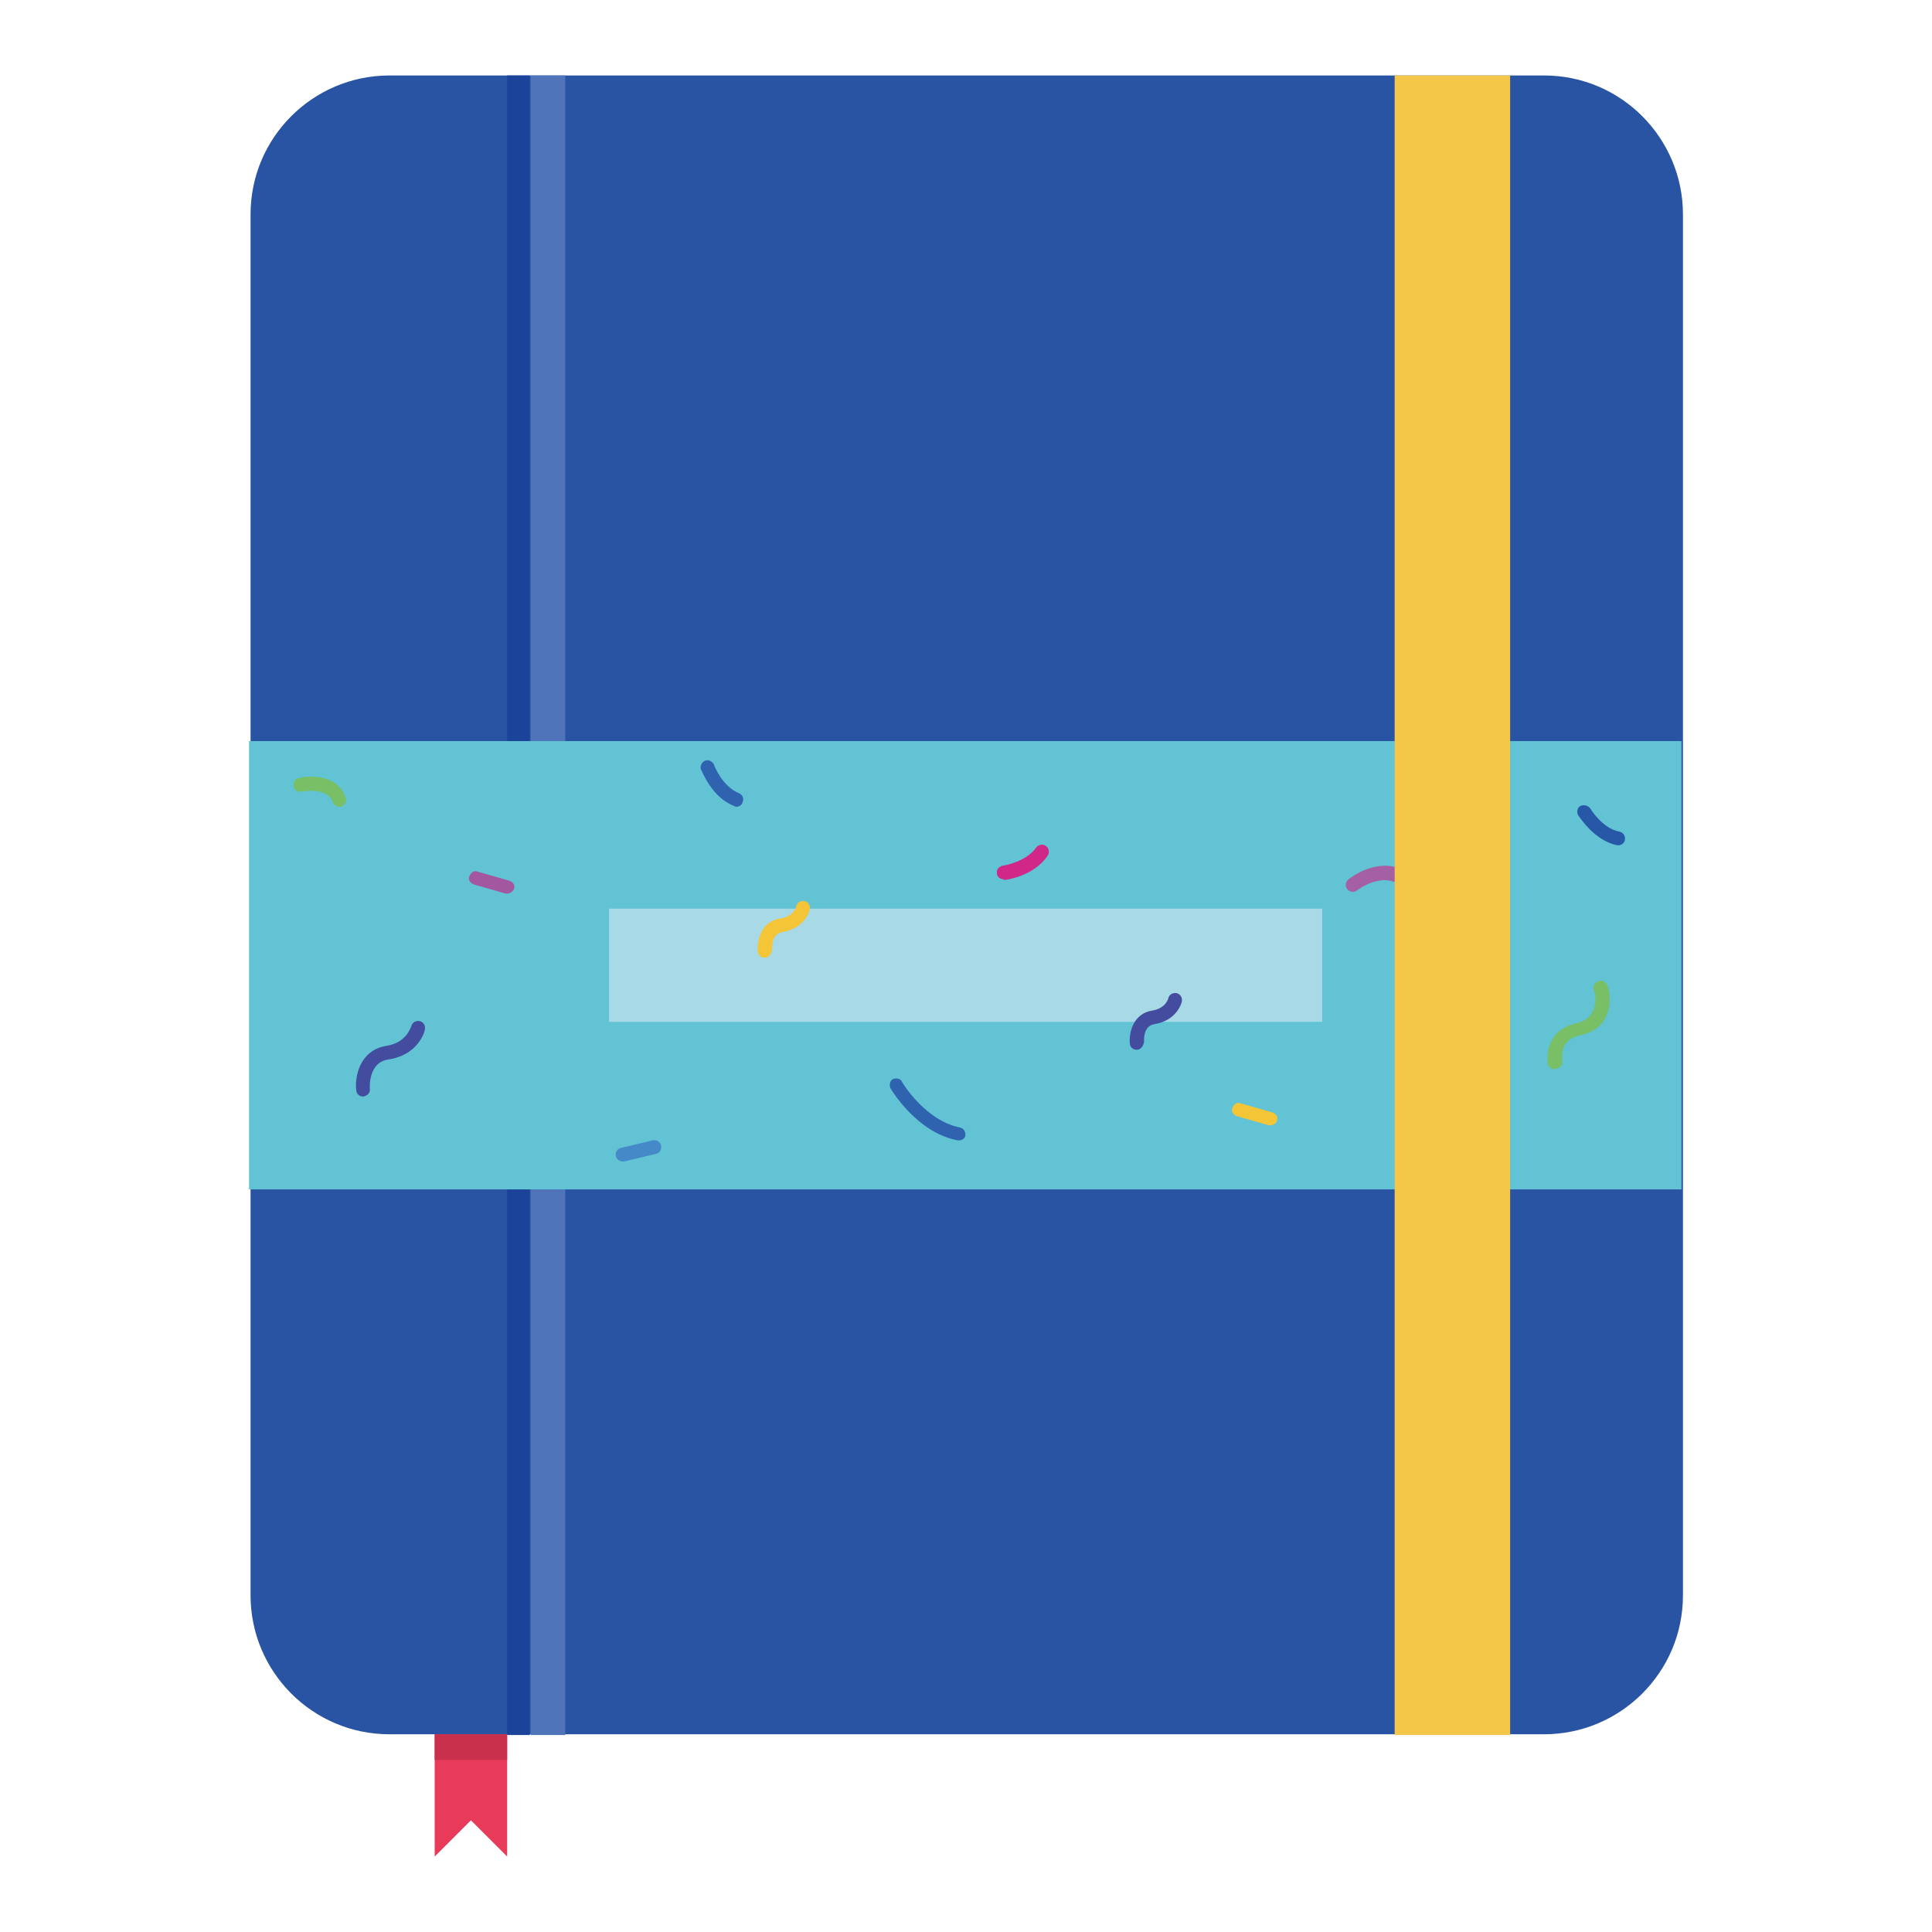 <?xml version="1.0" encoding="utf-8"?>
<!-- Svg Vector Icons : http://www.onlinewebfonts.com/icon -->
<!DOCTYPE svg PUBLIC "-//W3C//DTD SVG 1.1//EN" "http://www.w3.org/Graphics/SVG/1.1/DTD/svg11.dtd">
<svg version="1.1" xmlns="http://www.w3.org/2000/svg" xmlns:xlink="http://www.w3.org/1999/xlink" x="0px" y="0px" viewBox="0 0 256 256" enable-background="new 0 0 256 256" xml:space="preserve">
<g> <path fill="#e83b5a" d="M67.2,246l-4.8-4.8l-4.8,4.8v-16.2h9.6V246z"/> <path fill="#2954a4" d="M204.6,229.8h-153c-10.2,0-18.4-8.3-18.4-18.4v-183c0-10.2,8.3-18.4,18.4-18.4h153 c10.2,0,18.4,8.3,18.4,18.4v183C223,221.6,214.7,229.8,204.6,229.8z"/> <path fill="#1a4399" d="M67.2,10h3v219.9h-3V10z"/> <path fill="#4f74b9" d="M70.3,10h4.6v219.9h-4.6V10z"/> <path fill="#61c3d4" d="M33,98.2h189.8v59.4H33V98.2z"/> <path fill="#a560a3" d="M191.7,120.4c-1.5,0-3.6-0.5-5.6-2.6c-2.5-2.7-6.2,0.1-6.3,0.2c-0.4,0.3-1,0.2-1.3-0.2 c-0.3-0.4-0.2-1,0.2-1.3c1.8-1.4,5.8-3.2,8.8,0c2.7,2.9,5.6,1.9,5.6,1.9c0.5-0.2,1,0.1,1.2,0.5c0.2,0.5-0.1,1-0.5,1.2 C193.6,120.1,192.8,120.4,191.7,120.4L191.7,120.4z"/> <path fill="#f5c749" d="M184.8,10h15.3v219.9h-15.3V10z"/> <path fill="#c8304c" d="M57.6,229.8h9.6v3.4h-9.6V229.8z"/> <path fill="#434c9e" d="M48.1,145.3c-0.5,0-0.9-0.4-0.9-0.9c-0.2-1.8,0.5-5.2,3.9-5.8c2.8-0.4,3.3-2.5,3.4-2.6 c0.1-0.5,0.6-0.8,1.1-0.7c0.5,0.1,0.8,0.6,0.7,1.1c0,0.2-0.8,3.4-4.9,4c-2.6,0.4-2.4,3.7-2.4,3.8C49.1,144.8,48.7,145.2,48.1,145.3 L48.1,145.3z"/> <path fill="#2658a7" d="M214.5,112c-0.1,0-0.1,0-0.2,0c-3.1-0.6-5.1-3.9-5.2-4c-0.2-0.4-0.1-1,0.3-1.2c0.4-0.2,1-0.1,1.3,0.3 c0,0,1.6,2.7,3.9,3.1c0.5,0.1,0.8,0.6,0.7,1.1C215.3,111.6,214.9,112,214.5,112L214.5,112z"/> <path fill="#2f63af" d="M97.6,106.9c-0.1,0-0.2,0-0.3-0.1c-3-1.1-4.3-4.7-4.4-4.8c-0.2-0.5,0.1-1,0.5-1.2c0.5-0.2,1,0.1,1.2,0.5 c0,0.1,1.1,2.9,3.3,3.8c0.5,0.2,0.7,0.7,0.5,1.2C98.3,106.7,97.9,106.9,97.6,106.9L97.6,106.9z"/> <path fill="#78bf65" d="M45,106.9c-0.4,0-0.7-0.2-0.9-0.6c-0.7-2.1-4.1-1.4-4.1-1.4c-0.5,0.1-1-0.2-1.1-0.7c-0.1-0.5,0.2-1,0.7-1.1 c1.7-0.4,5.2-0.4,6.2,2.6c0.2,0.5-0.1,1-0.6,1.2C45.1,106.9,45,106.9,45,106.9z M206,141.7c-0.4,0-0.8-0.3-0.9-0.7 c0,0-0.8-4.3,3.7-5.4c1-0.2,1.8-0.7,2.2-1.5c0.6-1,0.4-2.3,0.2-2.9c-0.2-0.5,0.1-1,0.6-1.2c0.5-0.2,1,0.1,1.2,0.6 c0.4,1.1,0.5,2.8-0.3,4.3c-0.6,1.2-1.8,2-3.4,2.3c-2.7,0.6-2.3,3-2.3,3.3c0.1,0.5-0.2,1-0.7,1.1H206z"/> <path fill="#f5c538" d="M168.3,149.1c-0.1,0-0.2,0-0.2,0l-4.2-1.2c-0.5-0.2-0.8-0.6-0.6-1.1c0.2-0.5,0.6-0.8,1.1-0.6l4.2,1.2 c0.5,0.2,0.8,0.6,0.6,1.1C169.1,148.9,168.7,149.1,168.3,149.1L168.3,149.1z"/> <path fill="#4689c9" d="M82.5,153.9c-0.4,0-0.8-0.3-0.9-0.7c-0.1-0.5,0.2-1,0.7-1.1l4.2-1c0.5-0.1,1,0.2,1.1,0.7 c0.1,0.5-0.2,1-0.7,1.1l-4.2,1C82.7,153.9,82.6,153.9,82.5,153.9z"/> <path fill="#a7dae6" d="M80.7,120.4h94.5v15H80.7V120.4z"/> <path fill="#f5c538" d="M101.3,126.9c-0.5,0-0.9-0.4-0.9-0.9c-0.1-1.3,0.4-3.9,3-4.3c1.7-0.2,2.1-1.5,2.1-1.6 c0.1-0.5,0.6-0.8,1.1-0.7c0.5,0.1,0.8,0.6,0.7,1.1c0,0.1-0.6,2.5-3.6,3c-1.5,0.2-1.4,2.1-1.4,2.3 C102.2,126.4,101.9,126.9,101.3,126.9L101.3,126.9z"/> <path fill="#434c9e" d="M150.6,139.1c-0.5,0-0.9-0.4-0.9-0.9c-0.1-1.3,0.4-3.9,3-4.3c1.8-0.3,2.1-1.6,2.1-1.6 c0.1-0.5,0.6-0.8,1.1-0.7s0.8,0.6,0.7,1.1c0,0.1-0.6,2.5-3.6,3c-1.6,0.2-1.4,2.3-1.4,2.3C151.5,138.7,151.1,139.1,150.6,139.1 C150.6,139.1,150.6,139.1,150.6,139.1L150.6,139.1z"/> <path fill="#d02789" d="M133,116.5c-0.5,0-0.9-0.3-0.9-0.8c-0.1-0.5,0.3-0.9,0.8-1c0.1,0,3.1-0.5,4.4-2.4c0.3-0.4,0.9-0.5,1.3-0.2 c0.4,0.3,0.5,0.9,0.2,1.3c-1.8,2.7-5.5,3.2-5.7,3.2H133L133,116.5z"/> <path fill="#2f63af" d="M127.1,151.1c-0.1,0-0.1,0-0.2,0c-5.4-1-8.8-6.7-8.9-6.9c-0.2-0.4-0.1-1,0.3-1.2c0.4-0.2,1-0.1,1.2,0.3 c0,0.1,3.1,5.2,7.7,6.1c0.5,0.1,0.8,0.6,0.7,1.1C127.9,150.7,127.6,151.1,127.1,151.1L127.1,151.1z"/> <path fill="#a2579f" d="M67.2,118.4c-0.1,0-0.2,0-0.2,0l-4.2-1.2c-0.5-0.2-0.8-0.6-0.6-1.1c0.2-0.5,0.6-0.8,1.1-0.6l4.2,1.2 c0.5,0.2,0.8,0.6,0.6,1.1C68,118.1,67.6,118.4,67.2,118.4z"/></g>
</svg>